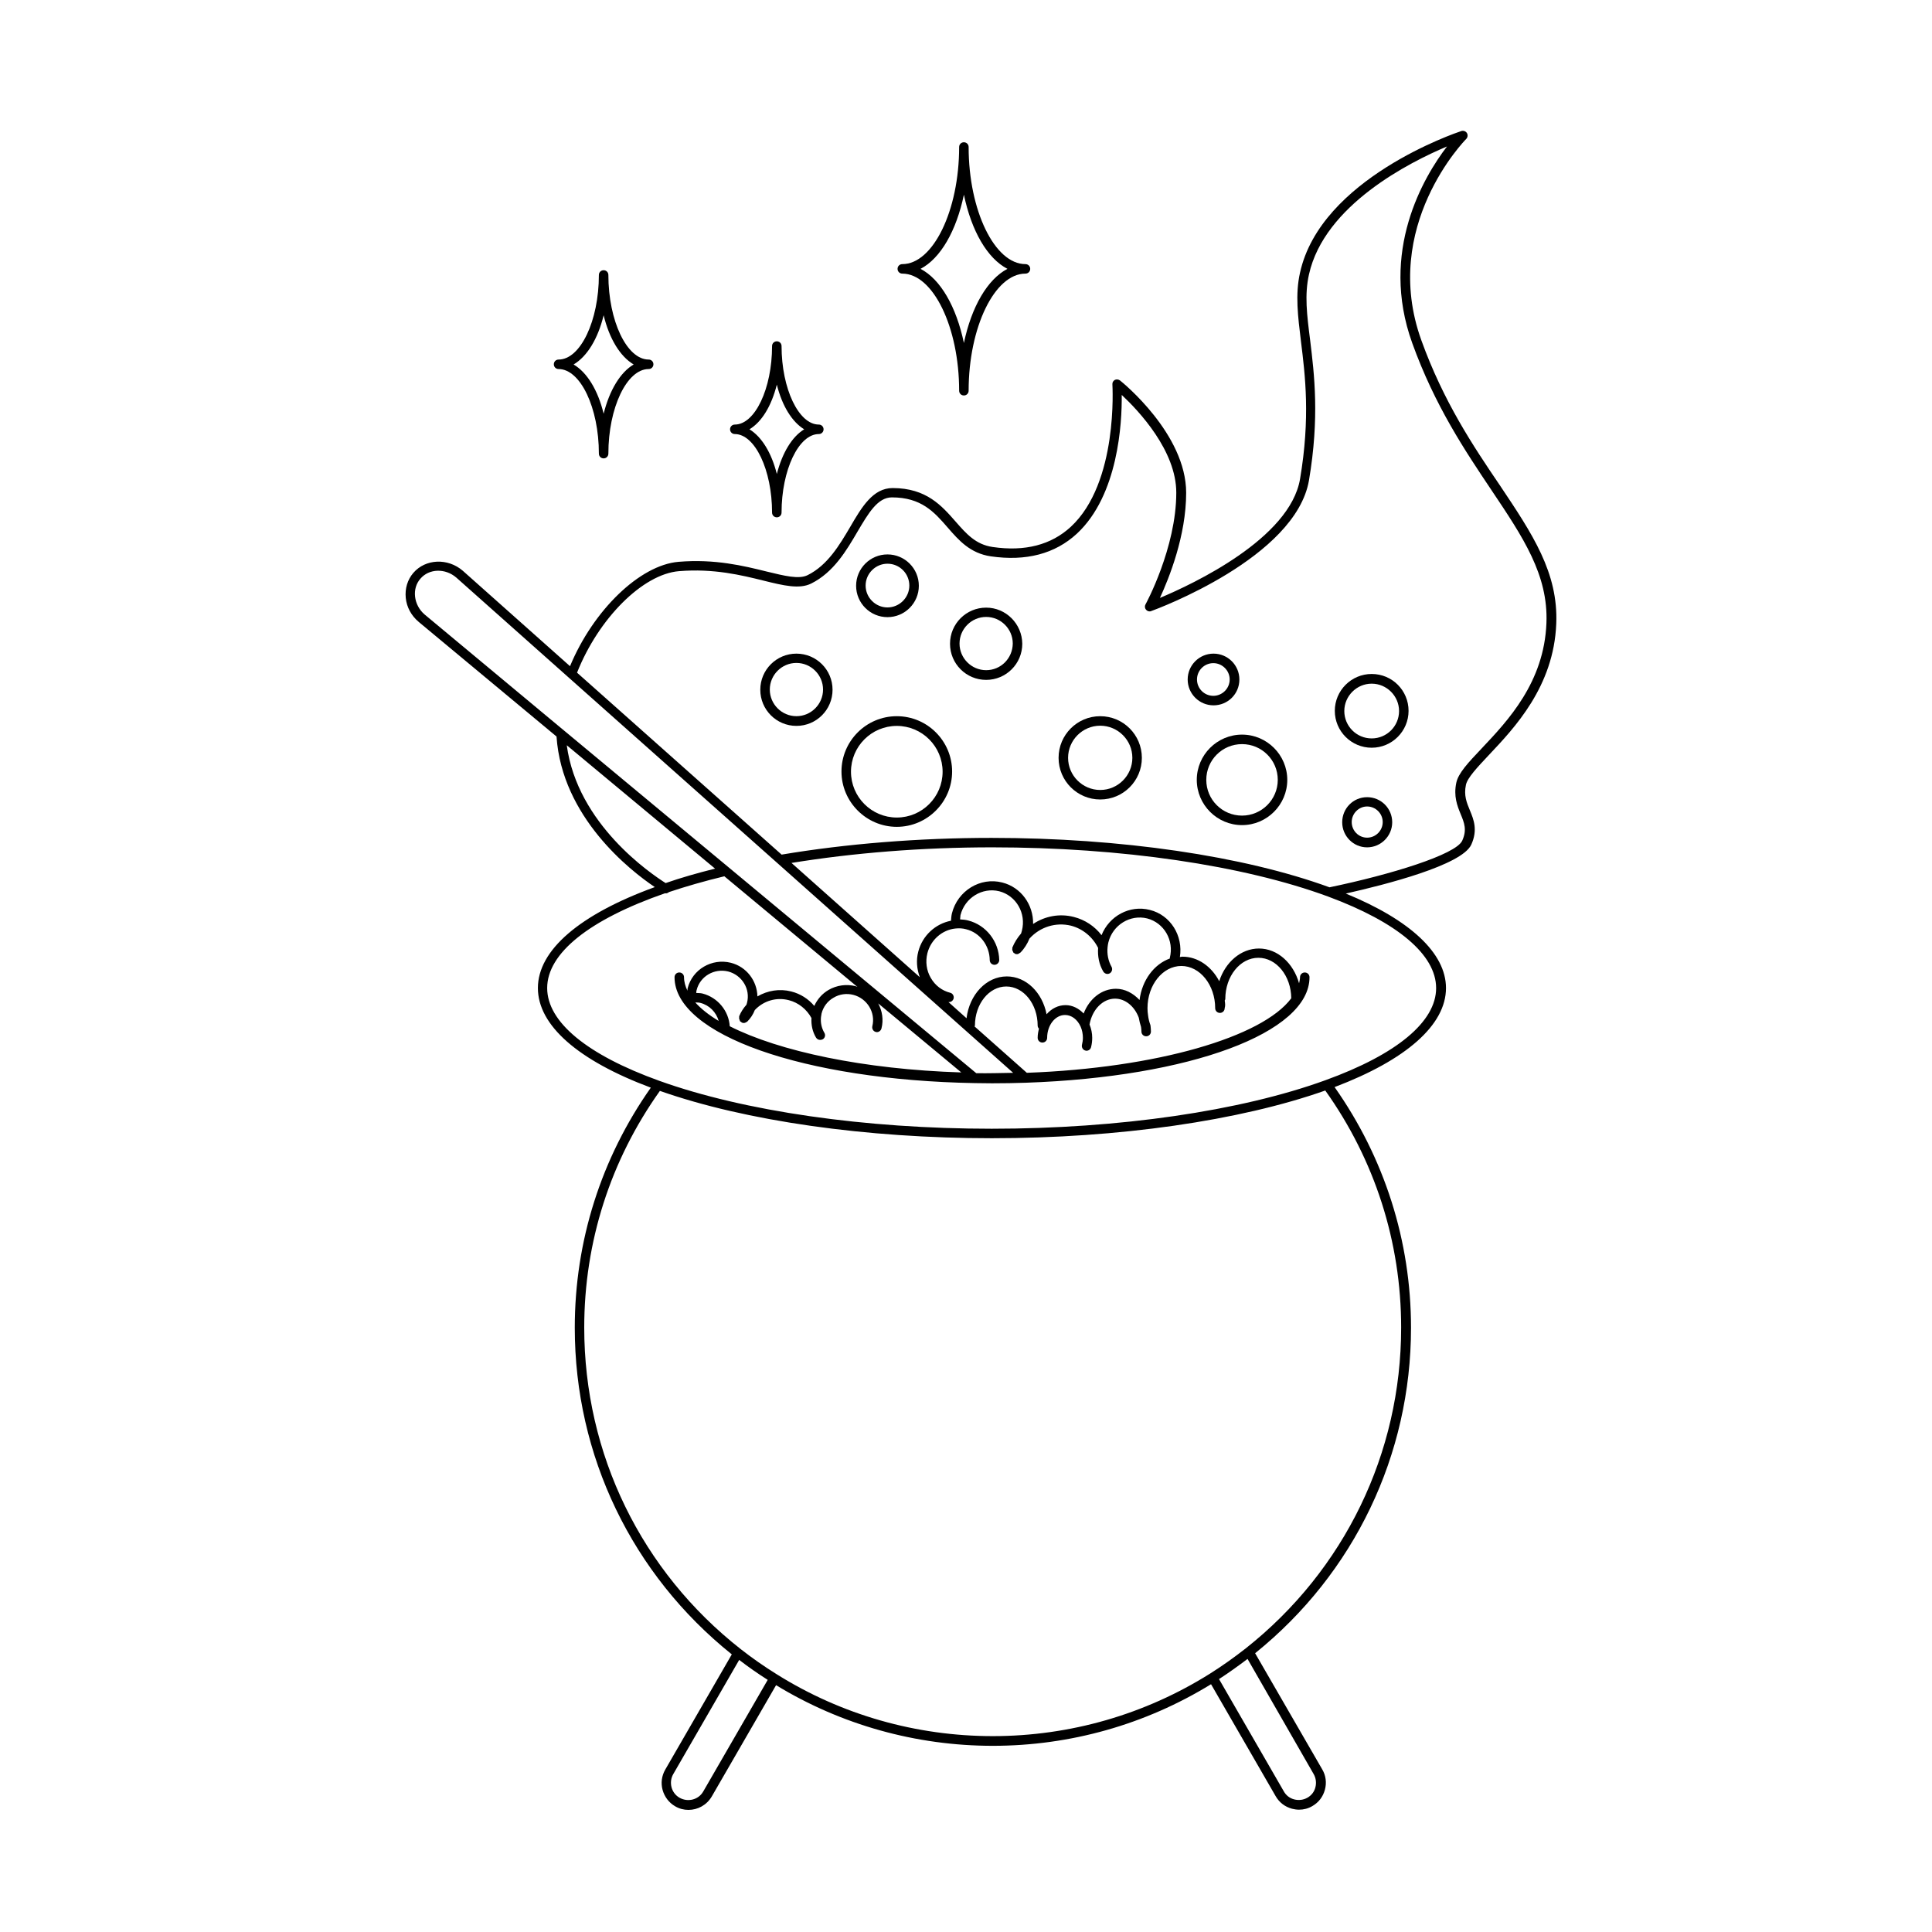 <?xml version="1.0" encoding="UTF-8"?>
<!-- Uploaded to: ICON Repo, www.iconrepo.com, Generator: ICON Repo Mixer Tools -->
<svg fill="#000000" width="800px" height="800px" version="1.1" viewBox="144 144 512 512" xmlns="http://www.w3.org/2000/svg">
 <g>
  <path d="m292.03 241.8c5.793 0 10.68 10.277 10.68 22.418 0 0.707 0.555 1.258 1.258 1.258 0.707 0 1.258-0.555 1.258-1.258 0-12.141 4.887-22.418 10.68-22.418 0.707 0 1.258-0.555 1.258-1.258 0-0.707-0.555-1.258-1.258-1.258-5.793 0-10.68-10.277-10.68-22.418 0-0.707-0.555-1.258-1.258-1.258-0.707 0-1.258 0.555-1.258 1.258 0 12.141-4.887 22.418-10.68 22.418-0.707 0-1.258 0.555-1.258 1.258 0 0.707 0.555 1.258 1.258 1.258zm11.941-14.258c1.512 6.246 4.383 10.934 7.961 13.047-3.527 2.066-6.398 6.801-7.961 13.047-1.512-6.246-4.383-10.934-7.961-13.047 3.578-2.113 6.449-6.797 7.961-13.047z"/>
  <path d="m383.12 216.51c8.16 0 15.062 14.207 15.062 31.035 0 0.707 0.555 1.258 1.258 1.258 0.707 0 1.258-0.555 1.258-1.258 0-16.828 6.902-31.035 15.062-31.035 0.707 0 1.258-0.555 1.258-1.258 0-0.707-0.555-1.258-1.258-1.258-8.16 0-15.062-14.207-15.062-31.035 0-0.707-0.555-1.258-1.258-1.258-0.707 0-1.258 0.555-1.258 1.258 0 16.828-6.902 31.035-15.062 31.035-0.707 0-1.258 0.555-1.258 1.258s0.551 1.258 1.258 1.258zm16.324-20.91c2.016 9.621 6.195 16.879 11.539 19.648-5.289 2.769-9.523 10.027-11.539 19.648-2.016-9.621-6.195-16.879-11.488-19.648 5.289-2.769 9.473-10.023 11.488-19.648z"/>
  <path d="m338.73 259.03c5.34 0 9.875 9.523 9.875 20.809 0 0.707 0.555 1.258 1.258 1.258 0.707 0 1.258-0.555 1.258-1.258 0-11.285 4.535-20.809 9.875-20.809 0.707 0 1.258-0.555 1.258-1.258 0-0.707-0.555-1.258-1.258-1.258-5.34 0-9.875-9.523-9.875-20.809 0-0.707-0.555-1.258-1.258-1.258-0.707 0-1.258 0.555-1.258 1.258 0 11.285-4.535 20.809-9.875 20.809-0.707 0-1.258 0.555-1.258 1.258 0 0.703 0.555 1.258 1.258 1.258zm11.137-13.098c1.41 5.644 4.031 9.875 7.254 11.84-3.223 1.965-5.793 6.195-7.254 11.84-1.41-5.644-4.031-9.875-7.254-11.84 3.273-1.965 5.84-6.195 7.254-11.84z"/>
  <path d="m520.66 234.14c-10.883-30.18 11.688-53.102 11.891-53.305 0.402-0.402 0.504-1.059 0.203-1.562-0.301-0.504-0.906-0.707-1.461-0.555-1.512 0.504-37.281 12.594-42.773 37.535-1.309 5.793-0.555 11.586 0.25 18.238 1.109 8.969 2.519 20.152-0.25 36.477-2.719 15.77-28.266 27.762-37.129 31.488 2.418-5.238 6.953-16.473 6.953-27.859 0-15.566-16.828-29.223-17.531-29.773-0.402-0.301-0.957-0.352-1.359-0.152-0.453 0.25-0.707 0.707-0.656 1.211 0 0.25 1.613 26.047-11.035 37.734-5.188 4.785-12.141 6.602-20.707 5.34-4.484-0.656-6.953-3.477-9.824-6.75-3.629-4.133-7.707-8.867-16.676-8.867-5.188 0-8.16 4.988-11.234 10.277-2.82 4.785-5.996 10.176-11.285 12.797-2.316 1.16-6.098 0.203-10.883-0.957-6.098-1.512-13.703-3.375-23.328-2.57-10.277 0.855-22.621 12.848-28.766 27.66l-28.414-25.293c-3.981-3.426-9.875-3.176-13.098 0.555-1.562 1.812-2.266 4.18-2.016 6.648s1.461 4.684 3.426 6.348l36.527 30.379c1.461 21.363 19.445 35.469 26.047 39.902-19.949 7.254-30.984 16.727-30.984 26.754 0 9.875 10.629 19.195 29.926 26.398-13.148 18.691-20.152 40.656-20.152 63.633 0 33.906 15.164 65.344 41.613 86.555l-17.633 30.531c-0.957 1.664-1.211 3.578-0.707 5.391s1.664 3.375 3.324 4.332c1.109 0.656 2.316 0.957 3.527 0.957 2.469 0 4.836-1.258 6.195-3.578l17.027-29.473c17.281 10.531 37.129 16.07 57.434 16.07 20.504 0 40.457-5.644 57.836-16.324l17.129 29.676c0.957 1.664 2.469 2.82 4.332 3.324 0.605 0.152 1.258 0.25 1.863 0.25 1.211 0 2.418-0.301 3.527-0.957 1.664-0.957 2.82-2.469 3.324-4.332 0.504-1.863 0.25-3.777-0.707-5.391l-17.785-30.781c26.25-21.16 41.312-52.547 41.312-86.254 0-23.023-7.055-45.039-20.254-63.781 18.992-7.203 29.523-16.473 29.523-26.25 0-9.219-9.473-18.035-26.551-25.039 10.531-2.367 30.73-7.508 33.25-12.949 1.762-3.879 0.656-6.648-0.352-9.07-0.855-2.066-1.664-3.981-1.059-6.801 0.402-1.863 3.023-4.637 6.047-7.859 6.852-7.254 17.23-18.188 17.887-34.812 0.555-13.551-6.297-23.781-14.965-36.727-7.047-10.375-14.906-22.113-20.801-38.438zm-227.22 103.43c-0.102-0.102-0.152-0.152-0.25-0.203l-36.676-30.531c-1.41-1.211-2.316-2.922-2.519-4.734-0.203-1.762 0.301-3.477 1.41-4.734 2.316-2.719 6.602-2.82 9.523-0.301l29.676 26.398 55.367 49.223 62.523 55.621c-3.223 0.051-6.5 0.152-9.773 0.102l-65.699-54.617zm107.16 50.379c-0.707-0.203-1.41-0.25-2.168-0.301 0.051-0.352 0.051-0.754 0.102-1.109 1.16-4.637 5.793-7.457 10.277-6.348 4.484 1.16 7.203 5.844 5.996 10.48-0.051 0.25-0.152 0.453-0.203 0.707-0.957 1.109-1.762 2.367-2.316 3.727-0.051 0.102 0 0.152 0 0.25-0.051 0.152-0.051 0.301 0 0.453 0.051 0.152 0.102 0.301 0.203 0.453 0.051 0.051 0.051 0.152 0.102 0.25 0.051 0.051 0.152 0.051 0.25 0.102 0.051 0.051 0.102 0.152 0.152 0.152 0.152 0.051 0.301 0.102 0.504 0.102 0.301 0 0.555-0.152 0.805-0.352 0.051-0.051 0.051 0 0.102-0.051 1.059-1.059 1.863-2.367 2.418-3.727 2.82-3.125 7.004-4.383 10.984-3.426 3.125 0.805 5.742 2.973 7.203 5.894-0.152 2.215 0.25 4.332 1.359 6.246 0.25 0.402 0.656 0.656 1.109 0.656 0.203 0 0.402-0.051 0.605-0.152 0.605-0.352 0.805-1.109 0.504-1.715-0.906-1.613-1.258-3.426-1.059-5.289 0.051-0.402 0.102-0.805 0.203-1.211 1.16-4.637 5.793-7.457 10.277-6.348 4.484 1.16 7.203 5.844 5.996 10.48 0 0.051 0.051 0.102 0 0.152-4.18 1.512-7.356 5.742-8.012 10.984-1.715-1.812-3.879-2.973-6.246-2.973-3.777 0-7.055 2.621-8.566 6.551-1.309-1.359-2.973-2.215-4.785-2.215-1.965 0-3.727 0.906-5.039 2.418-1.109-5.742-5.391-10.027-10.531-10.027-5.441 0-9.926 4.836-10.68 11.082l-4.785-4.281h0.152c0.555 0 1.059-0.402 1.211-0.957 0.152-0.656-0.25-1.359-0.906-1.512-2.168-0.555-3.981-1.914-5.141-3.93-1.16-1.965-1.461-4.332-0.906-6.551 0.906-3.578 3.93-6.195 7.457-6.551 0.957-0.102 1.914-0.051 2.82 0.203 3.629 0.906 6.195 4.281 6.246 8.16 0 0.707 0.555 1.258 1.258 1.258 0.707 0 1.258-0.605 1.258-1.258-0.098-4.938-3.473-9.27-8.211-10.48zm67.965 21.211c0.051-0.152 0.152-0.25 0.152-0.402 0-6.047 3.93-10.934 8.766-10.934 4.785 0 8.664 4.785 8.715 10.73-7.656 10.277-35.621 18.488-70.078 19.75l-13.855-12.293c0-0.102 0.102-0.102 0.102-0.203 0-5.742 3.727-10.379 8.312-10.379 4.586 0 8.312 4.637 8.312 10.379 0 0.301 0.152 0.605 0.352 0.805-0.203 0.754-0.352 1.562-0.352 2.418 0 0.707 0.555 1.258 1.258 1.258 0.707 0 1.258-0.555 1.258-1.258 0-3.324 2.117-6.047 4.734-6.047 1.715 0 3.273 1.16 4.133 3.074 0.402 0.906 0.605 1.965 0.605 2.973 0 0.656-0.102 1.258-0.25 1.863-0.152 0.656 0.25 1.359 0.906 1.512 0.102 0.051 0.203 0.051 0.301 0.051 0.555 0 1.059-0.352 1.211-0.957 0.203-0.805 0.301-1.613 0.301-2.469 0-1.211-0.25-2.418-0.707-3.527 0.707-3.981 3.527-6.852 6.75-6.852 2.672 0 5.141 1.965 6.297 5.039 0.152 0.855 0.352 1.715 0.605 2.469 0.051 0.402 0.102 0.805 0.102 1.211 0 0.707 0.555 1.258 1.258 1.258 0.707 0 1.258-0.555 1.258-1.258 0-0.504-0.051-1.008-0.102-1.512 0-0.102-0.051-0.152-0.051-0.25-0.301-0.805-0.504-1.664-0.605-2.519-0.102-0.605-0.152-1.258-0.152-1.914 0-6.144 4.031-11.184 8.969-11.184s8.969 5.039 8.969 11.184c0 0.707 0.555 1.258 1.258 1.258 0.707 0 1.258-0.555 1.258-1.258 0.215-0.707 0.113-1.359 0.012-2.016zm-138.39-1.863c-0.555-0.152-1.109-0.102-1.664-0.152 0.051-0.25 0-0.504 0.102-0.754 0.906-3.68 4.684-5.844 8.363-4.938 3.68 0.957 5.945 4.684 4.988 8.312-0.051 0.203-0.102 0.352-0.152 0.504-0.805 0.906-1.461 1.914-1.914 3.023-0.051 0.102 0 0.152 0 0.25-0.051 0.152-0.051 0.301 0 0.453s0.102 0.301 0.152 0.453c0.051 0.051 0.051 0.152 0.102 0.25 0.051 0.051 0.152 0.051 0.25 0.102 0.051 0.051 0.102 0.152 0.203 0.203 0.152 0.051 0.352 0.102 0.504 0.102 0.301 0 0.555-0.152 0.805-0.301 0.051 0 0.051 0 0.102-0.051 0.906-0.906 1.562-1.914 2.016-3.074 2.316-2.469 5.742-3.477 9.02-2.621 2.57 0.656 4.734 2.418 5.996 4.734-0.102 1.812 0.25 3.578 1.211 5.188 0.25 0.402 0.656 0.605 1.109 0.605 0.203 0 0.453-0.051 0.656-0.152 0.605-0.352 0.805-1.109 0.453-1.715-0.754-1.258-1.059-2.719-0.906-4.18 0.051-0.301 0.102-0.656 0.152-0.957 0.453-1.762 1.562-3.273 3.176-4.18 1.562-0.957 3.477-1.211 5.238-0.754 3.68 0.957 5.945 4.684 5.039 8.312-0.152 0.656 0.25 1.359 0.906 1.512 0.102 0.051 0.203 0.051 0.301 0.051 0.555 0 1.059-0.402 1.211-0.957 0.605-2.316 0.203-4.684-0.855-6.648l22.016 18.289c-25.797-0.805-48.266-5.594-61.363-12.242-0.262-4.035-3.137-7.609-7.215-8.668zm4.281 7.254c-2.621-1.562-4.684-3.223-6.195-4.887 0.453 0 0.906 0 1.309 0.102 2.418 0.605 4.231 2.469 4.887 4.785zm-40.254-73.051 39.297 32.695c-4.637 1.16-9.07 2.418-13.098 3.828-3.883-2.469-23.379-15.566-26.199-36.523zm36.172 277.25c-1.258 2.215-4.082 2.922-6.297 1.664-1.059-0.605-1.812-1.613-2.117-2.769-0.301-1.211-0.152-2.418 0.453-3.477l17.48-30.277c2.418 1.863 4.938 3.629 7.559 5.289zm161.77-4.586c0.605 1.059 0.754 2.316 0.453 3.477-0.301 1.211-1.059 2.168-2.117 2.769-1.059 0.605-2.316 0.754-3.477 0.453-1.211-0.301-2.168-1.059-2.769-2.117l-17.18-29.773c2.57-1.664 5.09-3.477 7.559-5.34zm23.176-118.34c0 33.301-15.012 64.285-41.16 84.992-3.023 2.367-6.195 4.637-9.473 6.699-17.23 10.832-37.129 16.574-57.586 16.574-20.305 0-40.102-5.644-57.234-16.375-3.324-2.066-6.5-4.281-9.523-6.648-26.398-20.707-41.516-51.742-41.516-85.246 0-22.672 6.953-44.336 20.051-62.723 22.621 7.961 54.613 12.543 87.965 12.543 33.605 0 65.695-4.637 88.367-12.645 13.105 18.391 20.109 40.105 20.109 62.828zm9.27-89.98c0 8.918-10.43 17.582-29.371 24.434-22.469 8.16-54.664 12.848-88.418 12.848-33.555 0-65.645-4.637-88.066-12.695-19.195-6.902-29.727-15.617-29.727-24.586 0-9.219 11.133-18.137 31.285-25.141 0.051 0 0.102 0.051 0.152 0.051 0.301 0 0.605-0.152 0.855-0.352 4.535-1.512 9.422-2.922 14.66-4.18l35.266 29.32c-0.152-0.051-0.352-0.152-0.504-0.203-2.418-0.605-4.988-0.25-7.152 1.008-1.715 1.008-2.973 2.469-3.777 4.231-1.562-1.863-3.68-3.223-6.098-3.828-3.125-0.805-6.297-0.25-8.969 1.309-0.102-4.133-2.871-7.859-7.055-8.918-5.039-1.258-10.176 1.762-11.438 6.75-0.051 0.203-0.051 0.402-0.051 0.656-0.555-1.16-0.906-2.367-0.906-3.578 0-0.707-0.555-1.258-1.258-1.258-0.707 0-1.258 0.555-1.258 1.258 0 15.215 34.207 27.258 79.602 28.062 1.512 0 3.023 0.051 4.535 0.051 3.023 0 6.047-0.051 9.02-0.152 43.527-1.512 75.117-13.25 75.117-27.961 0-0.707-0.555-1.258-1.258-1.258-0.707 0-1.258 0.555-1.258 1.258 0 0.555-0.152 1.059-0.25 1.613-1.512-5.34-5.691-9.219-10.629-9.219-4.785 0-8.918 3.629-10.531 8.664-2.016-3.879-5.644-6.5-9.723-6.5-0.25 0-0.504 0.051-0.707 0.102 0.906-5.644-2.469-11.133-7.961-12.496-5.34-1.359-10.781 1.613-12.797 6.699-1.812-2.367-4.383-4.082-7.356-4.836-3.727-0.957-7.609-0.25-10.781 1.863 0.102-5.09-3.176-9.723-8.16-10.984-5.844-1.512-11.84 2.168-13.352 8.16-0.152 0.656-0.203 1.309-0.25 1.965-4.133 0.805-7.559 3.93-8.664 8.16-0.605 2.266-0.402 4.637 0.402 6.801l-34.008-30.277c16.426-2.672 34.66-4.133 53.152-4.133 34.109 0 66.555 4.734 89.074 13.047 18.383 6.812 28.609 15.43 28.609 24.246zm12.043-63.48c-3.578 3.777-6.144 6.5-6.699 9.07-0.754 3.578 0.25 6.098 1.16 8.312 0.957 2.316 1.715 4.18 0.402 7.055-1.715 3.68-18.895 8.969-35.164 12.344-22.723-8.312-55.367-13.098-89.578-13.098-19.348 0-38.543 1.562-55.621 4.434l-54.211-48.215c5.691-14.359 17.383-26.098 27.004-26.902 9.219-0.754 16.574 1.059 22.469 2.519 5.289 1.309 9.473 2.316 12.594 0.754 5.945-2.973 9.32-8.715 12.293-13.805 2.871-4.836 5.289-9.02 9.07-9.02 7.809 0 11.234 3.879 14.812 8.012 2.922 3.375 5.945 6.801 11.387 7.609 9.371 1.359 17.027-0.656 22.824-5.996 10.984-10.176 11.992-29.422 11.891-36.777 4.484 4.18 14.461 14.762 14.461 25.895 0 14.609-8.062 29.473-8.16 29.625-0.25 0.453-0.203 1.008 0.152 1.41 0.352 0.402 0.906 0.555 1.359 0.352 1.562-0.555 38.289-14.156 41.816-34.66 2.82-16.676 1.41-28.062 0.301-37.18-0.855-6.699-1.512-11.992-0.301-17.383 4.082-18.391 26.754-29.773 36.578-33.906-6.144 8.012-17.984 27.809-9.219 52.094 5.996 16.625 13.957 28.465 21.008 38.996 8.414 12.543 15.062 22.469 14.559 35.215-0.613 15.715-10.188 25.84-17.188 33.246z"/>
  <path d="m381.66 333.8c-8.113 0-14.66 6.602-14.66 14.66 0 8.062 6.602 14.66 14.66 14.66 8.062 0 14.66-6.602 14.66-14.66 0-8.059-6.551-14.66-14.66-14.66zm0 26.855c-6.699 0-12.141-5.441-12.141-12.141s5.441-12.141 12.141-12.141c6.699 0 12.141 5.441 12.141 12.141s-5.441 12.141-12.141 12.141z"/>
  <path d="m355.06 317.22c-5.289 0-9.574 4.281-9.574 9.574 0 5.289 4.281 9.574 9.574 9.574 5.289 0 9.574-4.281 9.574-9.574s-4.285-9.574-9.574-9.574zm0 16.574c-3.879 0-7.055-3.176-7.055-7.055 0-3.879 3.176-7.055 7.055-7.055s7.055 3.176 7.055 7.055c0 3.883-3.176 7.055-7.055 7.055z"/>
  <path d="m379.19 307.55c4.586 0 8.312-3.727 8.312-8.312 0-4.586-3.727-8.312-8.312-8.312-4.586 0-8.312 3.727-8.312 8.312 0 4.582 3.727 8.312 8.312 8.312zm0-14.16c3.223 0 5.793 2.621 5.793 5.793 0 3.176-2.621 5.793-5.793 5.793-3.176 0-5.793-2.621-5.793-5.793s2.617-5.793 5.793-5.793z"/>
  <path d="m405.34 305.03c-5.289 0-9.574 4.281-9.574 9.574 0 5.289 4.281 9.574 9.574 9.574 5.289 0 9.574-4.281 9.574-9.574-0.055-5.293-4.336-9.574-9.574-9.574zm0 16.574c-3.879 0-7.055-3.176-7.055-7.055 0-3.879 3.176-7.055 7.055-7.055s7.055 3.176 7.055 7.055c-0.051 3.93-3.176 7.055-7.055 7.055z"/>
  <path d="m435.57 333.8c-6.098 0-11.035 4.938-11.035 11.035 0 6.098 4.938 11.035 11.035 11.035s11.035-4.938 11.035-11.035c0-6.098-4.938-11.035-11.035-11.035zm0 19.551c-4.684 0-8.516-3.828-8.516-8.516 0-4.684 3.828-8.516 8.516-8.516 4.684 0 8.516 3.828 8.516 8.516 0 4.684-3.828 8.516-8.516 8.516z"/>
  <path d="m473.15 338.68c-6.602 0-11.992 5.391-11.992 11.992 0 6.602 5.391 11.992 11.992 11.992 6.602 0 11.992-5.391 11.992-11.992-0.004-6.602-5.394-11.992-11.992-11.992zm0 21.465c-5.238 0-9.473-4.231-9.473-9.473 0-5.238 4.231-9.473 9.473-9.473 5.238 0 9.473 4.231 9.473 9.473 0 5.238-4.285 9.473-9.473 9.473z"/>
  <path d="m506.3 355.26c-3.68 0-6.602 2.973-6.602 6.648 0 3.68 2.973 6.648 6.602 6.648 3.629 0 6.648-2.973 6.648-6.648 0.004-3.676-2.969-6.648-6.648-6.648zm0 10.73c-2.266 0-4.082-1.863-4.082-4.133 0-2.266 1.863-4.133 4.082-4.133 2.266 0 4.133 1.863 4.133 4.133s-1.863 4.133-4.133 4.133z"/>
  <path d="m507.51 322.61c-5.391 0-9.773 4.383-9.773 9.773s4.383 9.773 9.773 9.773 9.773-4.383 9.773-9.773-4.332-9.773-9.773-9.773zm0 17.078c-4.031 0-7.254-3.273-7.254-7.254s3.273-7.254 7.254-7.254 7.254 3.273 7.254 7.254-3.223 7.254-7.254 7.254z"/>
  <path d="m472.45 324.07c0-3.777-3.074-6.852-6.852-6.852s-6.852 3.074-6.852 6.852c0 3.777 3.074 6.852 6.852 6.852 3.781 0 6.852-3.023 6.852-6.852zm-11.234 0c0-2.418 1.965-4.332 4.332-4.332 2.367 0 4.332 1.965 4.332 4.332 0 2.367-1.965 4.332-4.332 4.332-2.367 0-4.332-1.914-4.332-4.332z"/>
 </g>
</svg>